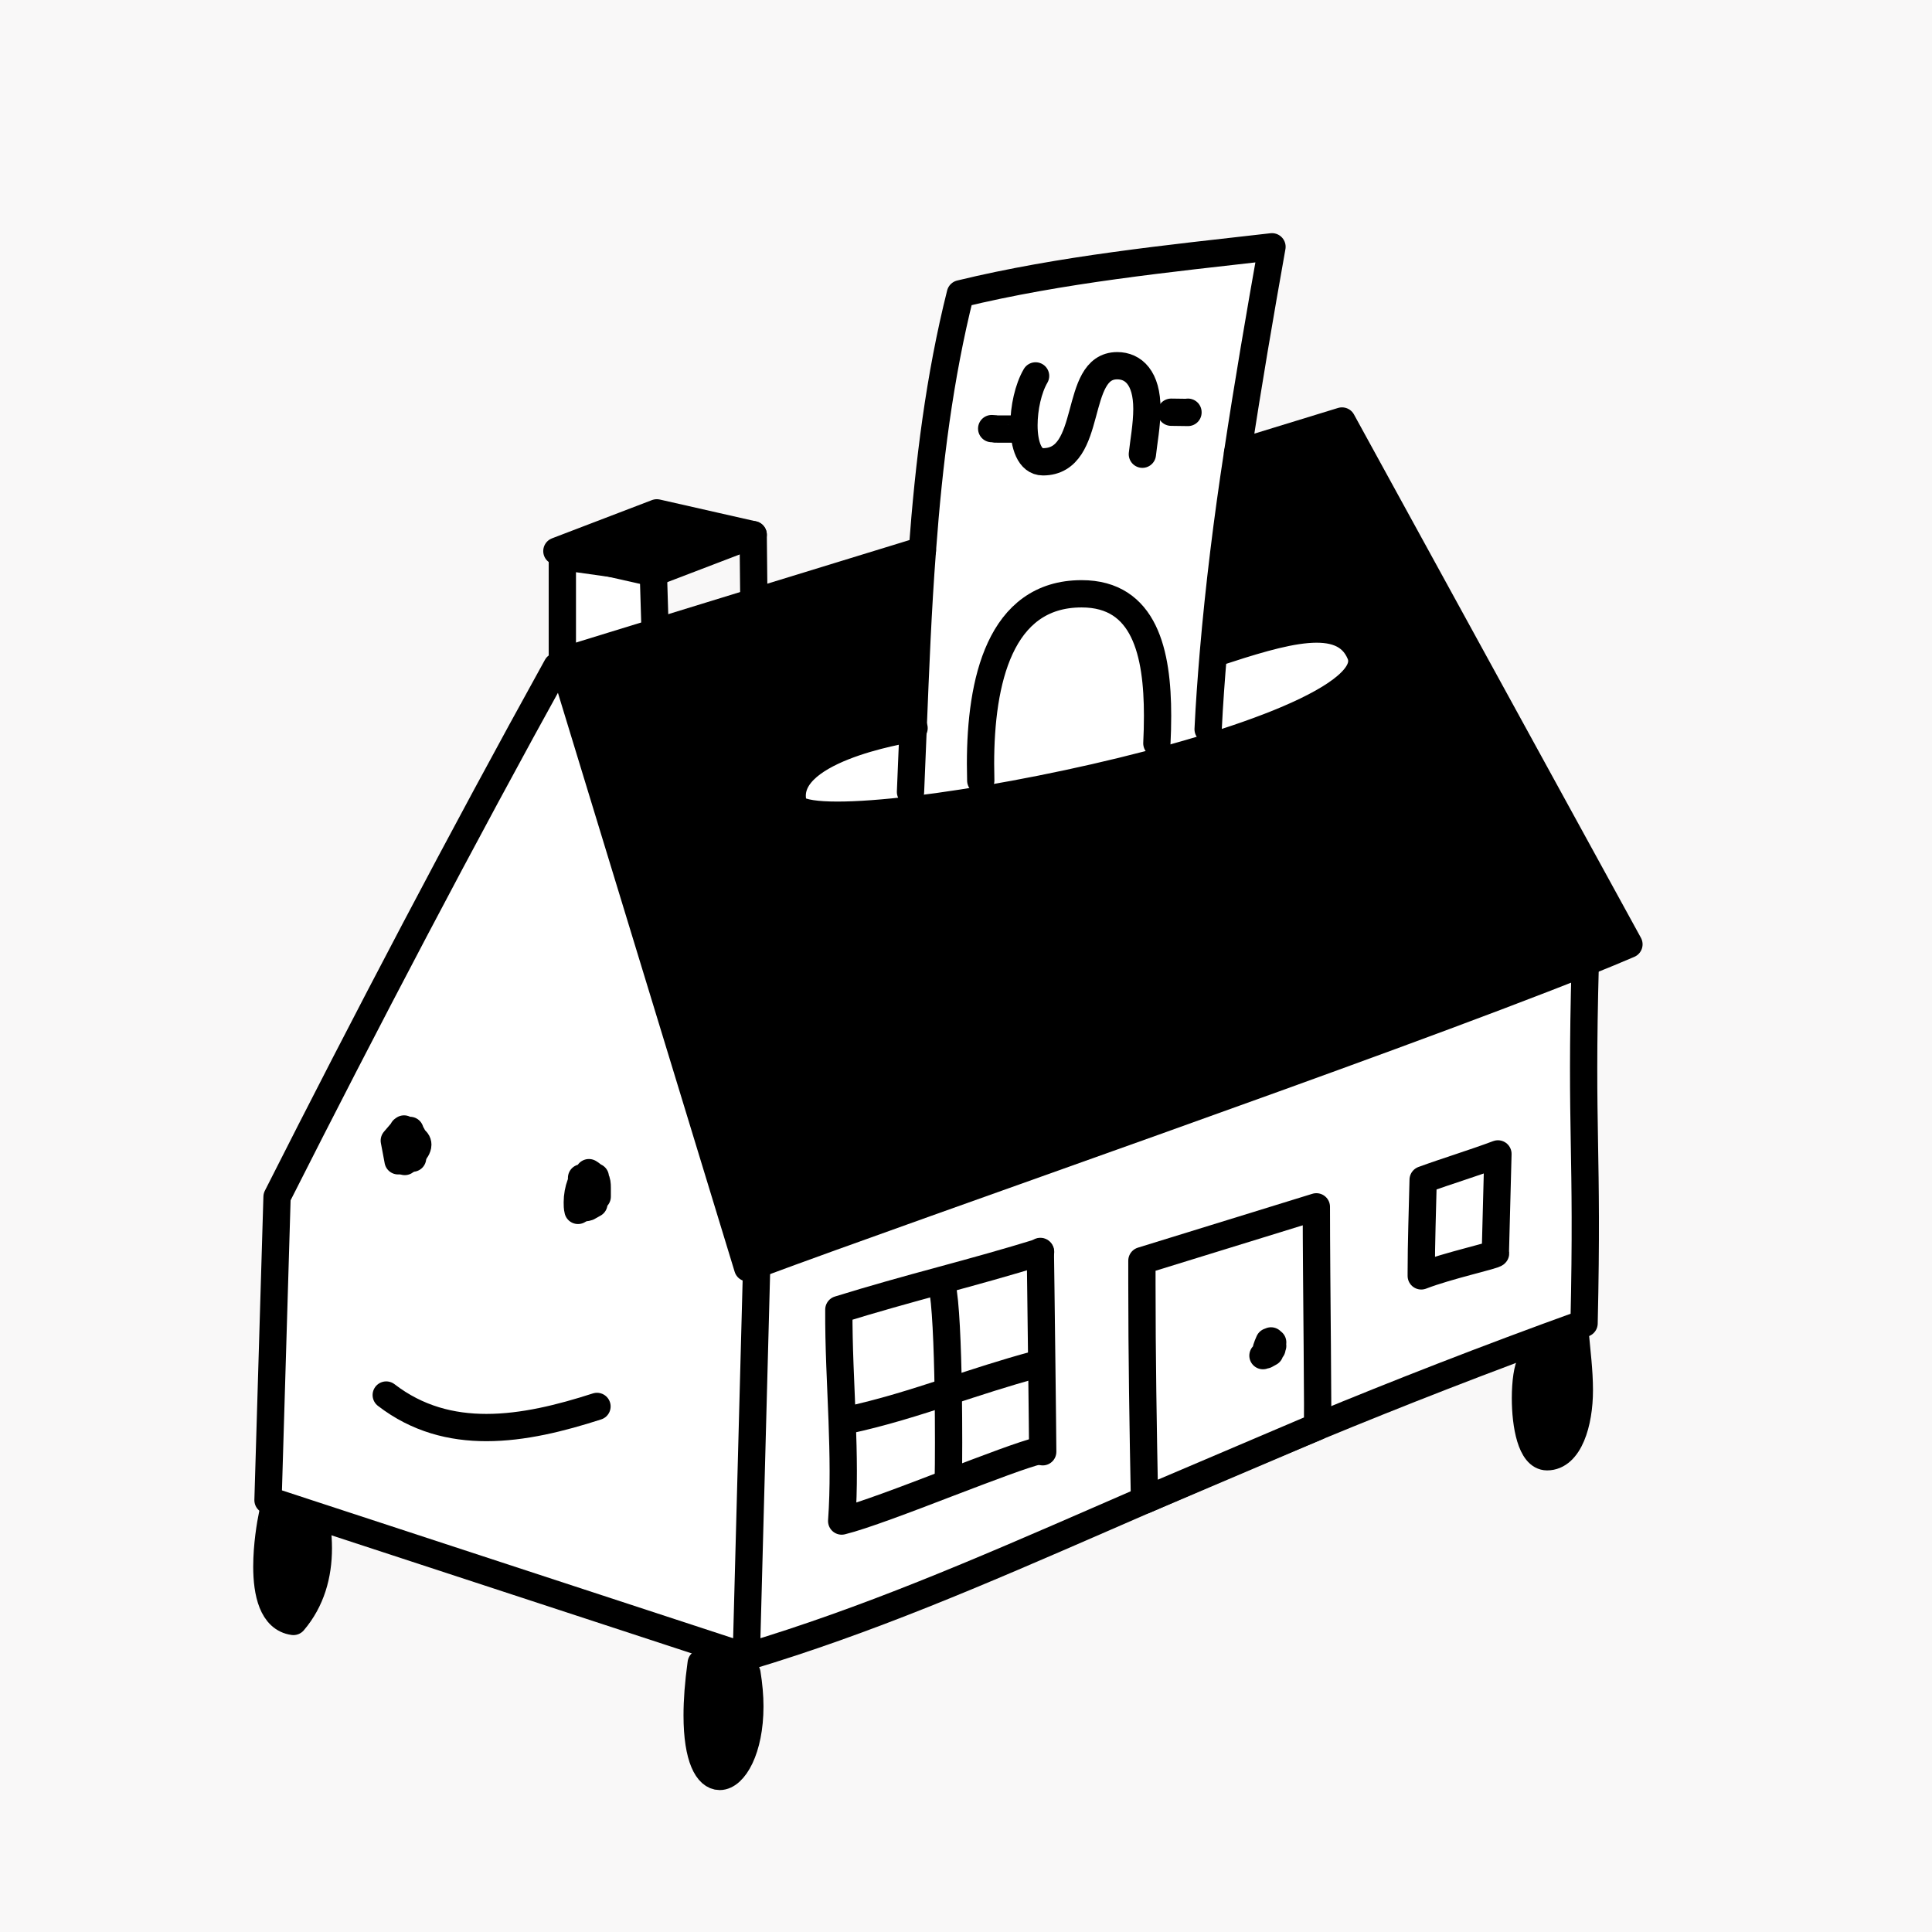 <svg width="58" height="58" viewBox="0 0 58 58" fill="none" xmlns="http://www.w3.org/2000/svg">
<rect width="58" height="58" fill="#CACACA"/>
<g id="Desktop">
<path d="M-362 -5778C-362 -5779.1 -361.105 -5780 -360 -5780H1276C1277.1 -5780 1278 -5779.1 1278 -5778V3276C1278 3277.1 1277.1 3278 1276 3278H-360C-361.105 3278 -362 3277.1 -362 3276V-5778Z" fill="#DFDFDF"/>
<g id="Desktop_2" clip-path="url(#clip0_1_2)">
<rect width="1440" height="8506" transform="translate(-262 -5680)" fill="#F9F8F8"/>
<g id="Content" clip-path="url(#clip1_1_2)">
<g id="Whos a good fit">
<g id="Features List" clip-path="url(#clip2_1_2)">
<g id="1">
<g id="help-saving.svg">
<g id="help-saving.svg_2">
<g id="b">
<g id="Group">
<g id="Group_2">
<g id="Group_3">
<path id="Vector" d="M22.717 37.961C22.625 37.997 22.532 38.032 22.447 38.061L16.918 19.949L16.889 19.842L19.668 18.987L22.632 18.075L27.691 16.522C27.555 18.303 27.484 20.092 27.413 21.866C27.085 21.916 23.352 22.521 23.815 24.167C24.199 25.514 41.898 22.129 40.829 19.621C40.309 18.389 38.535 18.93 36.469 19.607H36.419C36.59 17.605 36.839 15.603 37.145 13.608L40.281 12.646L48.895 28.357C48.51 28.52 48.068 28.699 47.584 28.898C41.349 31.392 27.612 36.144 22.71 37.968L22.717 37.961Z" fill="black"/>
<path id="Vector_2" d="M31.232 37.583C30.241 37.89 29.244 38.168 28.239 38.438C27.213 38.716 26.187 39.001 25.175 39.315C25.175 40.405 25.232 41.523 25.275 42.649C25.311 43.661 25.332 44.673 25.261 45.663C25.874 45.514 27.206 45.008 28.467 44.523C29.65 44.074 30.769 43.647 31.182 43.554H31.289C31.289 43.326 31.274 42.193 31.26 40.968C31.239 39.429 31.217 37.754 31.217 37.583H31.232ZM47.591 28.891C47.448 34.106 47.676 34.448 47.555 39.728C35.471 44.089 29.693 47.551 22.404 49.739L22.717 37.954C27.612 36.13 41.356 31.378 47.591 28.884V28.891ZM44.905 37.626L44.983 34.641C44.242 34.919 43.48 35.147 42.739 35.417C42.724 36.351 42.682 37.277 42.682 38.21C42.682 38.239 42.682 38.267 42.682 38.303C43.487 37.997 44.912 37.69 44.912 37.626H44.905Z" fill="white"/>
<path id="Vector_3" d="M47.299 40.156C47.334 40.569 47.413 41.16 47.413 41.752C47.413 42.721 47.106 43.747 46.444 43.747C45.966 43.747 45.795 42.792 45.795 41.987C45.795 41.502 45.859 41.068 45.952 40.947C46.258 40.548 46.843 40.377 47.292 40.163L47.299 40.156Z" fill="black"/>
<path id="Vector_4" d="M44.976 34.641L44.898 37.626C44.898 37.683 43.473 37.99 42.667 38.303C42.667 38.275 42.667 38.246 42.667 38.211C42.667 37.277 42.703 36.351 42.724 35.417C43.465 35.147 44.228 34.919 44.969 34.641H44.976Z" fill="white"/>
<path id="Vector_5" d="M37.146 13.608C36.846 15.603 36.59 17.605 36.419 19.607H36.469C38.542 18.937 40.309 18.396 40.829 19.628C41.891 22.137 24.192 25.521 23.815 24.174C23.345 22.521 27.078 21.923 27.413 21.873C27.484 20.099 27.555 18.303 27.691 16.529C27.883 13.921 28.204 11.335 28.831 8.834C31.852 8.1 35.065 7.78 38.186 7.423C37.823 9.468 37.459 11.534 37.153 13.615L37.146 13.608Z" fill="white"/>
<path id="Vector_6" d="M31.302 43.554H31.196C30.775 43.647 29.657 44.074 28.481 44.523V44.495C28.488 43.882 28.495 42.827 28.481 41.773C29.315 41.502 30.17 41.217 31.096 40.968H31.288C31.302 42.186 31.317 43.319 31.317 43.547L31.302 43.554Z" fill="white"/>
<path id="Vector_7" d="M31.274 40.968H31.082C30.156 41.217 29.308 41.495 28.467 41.773C28.446 40.405 28.389 39.03 28.282 38.609L28.232 38.438C29.229 38.168 30.234 37.89 31.224 37.584C31.224 37.755 31.253 39.429 31.267 40.968H31.274Z" fill="white"/>
<path id="Vector_8" d="M28.467 44.495V44.523C27.213 45.008 25.881 45.514 25.268 45.663C25.339 44.673 25.318 43.661 25.282 42.649H25.418C26.486 42.414 27.47 42.101 28.474 41.773C28.489 42.827 28.489 43.882 28.474 44.495H28.467Z" fill="white"/>
<path id="Vector_9" d="M28.468 41.773C27.463 42.101 26.473 42.414 25.411 42.642H25.276C25.233 41.524 25.169 40.405 25.176 39.315C26.188 39.001 27.214 38.716 28.24 38.438L28.29 38.609C28.396 39.03 28.453 40.405 28.475 41.773H28.468Z" fill="white"/>
<path id="Vector_10" d="M12.358 34.078C12.343 34.028 12.329 33.985 12.308 33.935C12.251 33.935 12.194 33.921 12.137 33.914C12.137 33.907 12.13 33.9 12.123 33.893C12.123 33.893 12.108 33.907 12.108 33.914H12.101C12.101 33.914 12.087 33.936 12.08 33.95C11.994 34.05 11.916 34.142 11.83 34.242C11.866 34.441 11.909 34.648 11.944 34.847C11.994 34.84 12.044 34.826 12.101 34.819C12.115 34.833 12.13 34.847 12.151 34.862C12.172 34.847 12.201 34.819 12.229 34.798C12.279 34.791 12.329 34.776 12.379 34.769C12.379 34.719 12.386 34.676 12.393 34.634C12.472 34.541 12.543 34.441 12.543 34.349C12.543 34.278 12.5 34.206 12.386 34.156C12.379 34.128 12.372 34.106 12.365 34.071L12.358 34.078ZM17.851 35.332L17.481 35.361V35.524L17.459 35.553C17.459 35.553 17.445 35.539 17.431 35.539C17.367 35.71 17.331 35.902 17.331 36.087C17.331 36.166 17.331 36.251 17.352 36.33C17.424 36.287 17.488 36.251 17.552 36.208C17.566 36.223 17.58 36.237 17.602 36.251C17.616 36.223 17.63 36.187 17.644 36.159H17.659C17.659 36.159 17.659 36.215 17.659 36.244C17.716 36.208 17.78 36.18 17.837 36.144C17.837 36.109 17.837 36.08 17.837 36.044H17.844C17.844 36.044 17.844 36.009 17.844 35.995C17.858 35.995 17.88 35.98 17.894 35.98V35.945L17.951 35.931V35.859C17.951 35.781 17.951 35.717 17.951 35.66C17.951 35.553 17.944 35.474 17.901 35.396C17.901 35.375 17.901 35.353 17.901 35.339C17.887 35.339 17.872 35.339 17.858 35.339L17.851 35.332ZM22.717 37.961L22.404 49.746L8.054 45.043L8.325 35.938C10.983 30.679 13.875 25.165 16.725 20.013L16.918 19.956L22.447 38.068C22.532 38.032 22.625 38.004 22.717 37.968V37.961Z" fill="white"/>
<path id="Vector_11" d="M22.425 50.23C22.482 50.586 22.511 50.914 22.511 51.221C22.511 52.517 22.034 53.322 21.606 53.322C21.25 53.322 20.929 52.774 20.929 51.491C20.929 51.057 20.965 50.537 21.05 49.924C21.065 49.931 21.072 49.945 21.086 49.945C21.521 50.116 21.962 50.159 22.425 50.223V50.23Z" fill="black"/>
<path id="Vector_12" d="M19.611 17.092L19.668 18.987L16.882 19.842V16.707L19.611 17.092Z" fill="white"/>
<path id="Vector_13" d="M9.522 45.877C9.55 46.076 9.557 46.276 9.557 46.475C9.557 47.281 9.344 48.05 8.809 48.677C8.175 48.584 8.011 47.815 8.011 47.031C8.011 46.397 8.118 45.756 8.182 45.456C8.196 45.456 8.196 45.471 8.211 45.478C8.624 45.692 9.08 45.749 9.522 45.877Z" fill="black"/>
</g>
<g id="Group_4">
<path id="Vector_14" d="M47.591 28.791C47.591 28.791 47.591 28.863 47.591 28.891C47.448 34.106 47.676 34.449 47.555 39.728C35.471 44.089 29.693 47.551 22.404 49.739L22.717 37.954V37.84" stroke="black" stroke-width="0.819" stroke-linecap="round" stroke-linejoin="round"/>
<path id="Vector_15" d="M27.691 16.522L22.632 18.075L19.668 18.987L16.889 19.842L16.918 19.949L22.447 38.061C22.532 38.025 22.625 37.997 22.717 37.961C27.612 36.137 41.356 31.385 47.591 28.891C48.075 28.699 48.517 28.513 48.902 28.349L40.288 12.639L37.153 13.601" stroke="black" stroke-width="0.819" stroke-linecap="round" stroke-linejoin="round"/>
<path id="Vector_16" d="M16.718 20.006C13.867 25.158 10.975 30.672 8.317 35.931L8.046 45.036L22.396 49.739" stroke="black" stroke-width="0.819" stroke-linecap="round" stroke-linejoin="round"/>
<path id="Vector_17" d="M27.441 21.859H27.42C27.092 21.916 23.358 22.514 23.822 24.167C24.206 25.514 41.905 22.129 40.836 19.621C40.316 18.389 38.542 18.93 36.475 19.607" stroke="black" stroke-width="0.819" stroke-linecap="round" stroke-linejoin="round"/>
<path id="Vector_18" d="M36.269 21.894C36.305 21.132 36.362 20.37 36.426 19.6C36.597 17.598 36.846 15.596 37.153 13.601C37.466 11.527 37.822 9.454 38.186 7.409C35.065 7.765 31.852 8.086 28.831 8.82C28.204 11.314 27.883 13.907 27.691 16.515C27.555 18.296 27.484 20.085 27.413 21.859C27.384 22.5 27.363 23.134 27.334 23.775" stroke="black" stroke-width="0.819" stroke-linecap="round" stroke-linejoin="round"/>
<path id="Vector_19" d="M29.443 23.433C29.443 23.262 29.436 23.098 29.436 22.927C29.436 20.476 30.006 17.826 32.471 17.826C34.367 17.826 34.751 19.6 34.751 21.488C34.751 21.766 34.744 22.044 34.73 22.315" stroke="black" stroke-width="0.819" stroke-linecap="round" stroke-linejoin="round"/>
<path id="Vector_20" d="M29.771 12.867C30.006 12.874 29.742 12.881 29.978 12.881C30.163 12.881 30.341 12.881 30.526 12.881" stroke="black" stroke-width="0.819" stroke-linecap="round" stroke-linejoin="round"/>
<path id="Vector_21" d="M31.089 11.285C30.868 11.663 30.74 12.247 30.74 12.767C30.74 13.358 30.911 13.864 31.31 13.864C32.863 13.864 32.193 10.979 33.54 10.979C34.024 10.979 34.431 11.342 34.431 12.275C34.431 12.76 34.331 13.287 34.295 13.636" stroke="black" stroke-width="0.819" stroke-linecap="round" stroke-linejoin="round"/>
<path id="Vector_22" d="M35.158 12.375C35.329 12.375 35.5 12.382 35.664 12.382C35.749 12.382 35.585 12.382 35.664 12.375" stroke="black" stroke-width="0.819" stroke-linecap="round" stroke-linejoin="round"/>
<path id="Vector_23" d="M19.668 18.987L19.611 17.092L16.882 16.707V19.842" stroke="black" stroke-width="0.819" stroke-linecap="round" stroke-linejoin="round"/>
<path id="Vector_24" d="M22.611 16.052L22.632 18.075" stroke="black" stroke-width="0.819" stroke-linecap="round" stroke-linejoin="round"/>
<path id="Vector_25" d="M12.136 34.078H12.037C12.023 34.114 12.008 34.157 12.001 34.192C11.966 34.306 11.937 34.406 11.937 34.498C11.937 34.612 11.98 34.719 12.101 34.826C12.115 34.84 12.129 34.855 12.151 34.869C12.172 34.855 12.201 34.826 12.229 34.805C12.279 34.762 12.343 34.705 12.393 34.648C12.471 34.556 12.543 34.456 12.543 34.363C12.543 34.292 12.5 34.221 12.386 34.171C12.379 34.171 12.364 34.164 12.35 34.157" stroke="black" stroke-width="0.819" stroke-linecap="round" stroke-linejoin="round"/>
<path id="Vector_26" d="M17.765 35.745C17.765 35.745 17.744 35.731 17.737 35.731C17.708 35.717 17.687 35.703 17.658 35.681C17.594 35.646 17.537 35.603 17.473 35.567C17.473 35.567 17.459 35.567 17.459 35.56M17.459 35.56C17.452 35.56 17.445 35.546 17.43 35.546C17.366 35.717 17.331 35.909 17.331 36.094C17.331 36.173 17.331 36.258 17.352 36.337C17.423 36.294 17.487 36.258 17.551 36.216C17.58 36.201 17.616 36.18 17.644 36.159H17.658C17.715 36.116 17.772 36.08 17.829 36.045H17.836C17.836 36.045 17.836 36.009 17.836 35.995V35.952C17.822 35.76 17.808 35.567 17.794 35.382C17.708 35.396 17.623 35.41 17.537 35.425C17.516 35.46 17.494 35.496 17.473 35.525L17.459 35.553C17.373 35.696 17.352 35.781 17.352 35.945C17.352 36.002 17.352 36.073 17.352 36.159C17.395 36.144 17.437 36.13 17.473 36.116C17.53 36.094 17.594 36.073 17.651 36.052C17.658 36.052 17.673 36.045 17.68 36.045C17.722 36.03 17.772 36.016 17.815 35.995H17.822C17.822 35.995 17.858 35.98 17.872 35.973V35.938M17.459 35.56C17.459 35.553 17.459 35.525 17.459 35.525V35.361L17.829 35.332C17.844 35.332 17.858 35.332 17.872 35.332C17.872 35.346 17.872 35.368 17.872 35.389C17.872 35.574 17.872 35.752 17.872 35.938M17.459 35.56L17.445 35.988C17.445 35.988 17.445 36.03 17.445 36.052C17.516 36.03 17.587 36.016 17.651 35.995C17.665 35.995 17.687 35.988 17.701 35.98C17.737 35.973 17.772 35.959 17.808 35.952H17.815C17.815 35.952 17.851 35.938 17.872 35.938M17.872 35.938L17.929 35.923V35.852C17.929 35.774 17.929 35.71 17.929 35.653C17.929 35.546 17.922 35.468 17.879 35.389C17.872 35.368 17.858 35.353 17.836 35.332C17.801 35.289 17.751 35.247 17.68 35.204" stroke="black" stroke-width="0.819" stroke-linecap="round" stroke-linejoin="round"/>
<path id="Vector_27" d="M17.758 35.66C17.758 35.66 17.744 35.688 17.744 35.703M17.744 35.703V35.724C17.701 35.817 17.679 35.902 17.665 35.995V36.052C17.665 36.052 17.651 36.094 17.651 36.116C17.651 36.123 17.651 36.13 17.651 36.144C17.651 36.173 17.651 36.208 17.651 36.237C17.708 36.201 17.772 36.173 17.829 36.137C17.829 36.102 17.829 36.073 17.829 36.037V35.952C17.815 35.902 17.808 35.852 17.793 35.809C17.793 35.788 17.779 35.76 17.765 35.738C17.765 35.738 17.751 35.71 17.744 35.703ZM17.744 35.703C17.729 35.681 17.715 35.66 17.694 35.638C17.679 35.653 17.672 35.667 17.658 35.674C17.558 35.781 17.473 35.881 17.459 35.988C17.459 36.002 17.459 36.009 17.459 36.023C17.459 36.03 17.459 36.045 17.459 36.052C17.459 36.073 17.466 36.094 17.48 36.116C17.494 36.144 17.515 36.173 17.551 36.208C17.565 36.223 17.58 36.237 17.601 36.251C17.615 36.223 17.63 36.187 17.644 36.159C17.644 36.151 17.651 36.137 17.658 36.123L17.694 36.045L17.722 35.988L17.8 35.817L17.822 35.774C17.822 35.774 17.793 35.76 17.779 35.745" stroke="black" stroke-width="0.819" stroke-linecap="round" stroke-linejoin="round"/>
<path id="Vector_28" d="M12.357 34.078C12.343 34.028 12.329 33.985 12.308 33.936C12.251 33.936 12.194 33.921 12.137 33.914C12.122 33.914 12.115 33.914 12.108 33.914H12.101C12.101 33.914 12.087 33.936 12.08 33.95C12.037 34.035 12.008 34.114 12.001 34.185C12.001 34.221 11.994 34.256 11.994 34.292C11.994 34.427 12.03 34.555 12.065 34.734C12.158 34.712 12.243 34.691 12.336 34.662C12.329 34.406 12.279 34.135 12.144 33.914C12.144 33.907 12.137 33.9 12.13 33.893C12.13 33.893 12.115 33.907 12.115 33.914C12.108 33.928 12.094 33.936 12.087 33.95C12.001 34.05 11.923 34.142 11.837 34.242C11.873 34.441 11.916 34.648 11.951 34.848C12.001 34.84 12.051 34.826 12.108 34.819C12.151 34.812 12.194 34.805 12.236 34.798C12.286 34.791 12.336 34.776 12.386 34.769C12.386 34.719 12.393 34.677 12.4 34.634C12.415 34.513 12.422 34.441 12.422 34.37C12.422 34.306 12.415 34.242 12.393 34.156C12.386 34.128 12.379 34.107 12.372 34.071" stroke="black" stroke-width="0.819" stroke-linecap="round" stroke-linejoin="round"/>
<path id="Vector_29" d="M11.595 41.88C12.529 42.599 13.555 42.856 14.602 42.856C15.706 42.856 16.839 42.571 17.922 42.222" stroke="black" stroke-width="0.819" stroke-linecap="round" stroke-linejoin="round"/>
<path id="Vector_30" d="M31.189 43.554C30.769 43.647 29.65 44.074 28.474 44.523C27.213 45.008 25.881 45.514 25.268 45.663C25.339 44.673 25.318 43.661 25.282 42.649C25.24 41.531 25.176 40.405 25.183 39.315C26.194 39.001 27.22 38.716 28.246 38.438C29.244 38.168 30.249 37.89 31.239 37.584" stroke="black" stroke-width="0.819" stroke-linecap="round" stroke-linejoin="round"/>
<path id="Vector_31" d="M31.232 37.569V37.584C31.232 37.755 31.26 39.429 31.275 40.968C31.289 42.186 31.303 43.326 31.303 43.547V43.583" stroke="black" stroke-width="0.819" stroke-linecap="round" stroke-linejoin="round"/>
<path id="Vector_32" d="M25.411 42.642C26.479 42.414 27.463 42.101 28.467 41.773C29.301 41.502 30.156 41.217 31.082 40.968" stroke="black" stroke-width="0.819" stroke-linecap="round" stroke-linejoin="round"/>
<path id="Vector_33" d="M28.282 38.61C28.389 39.03 28.446 40.405 28.467 41.773C28.481 42.828 28.481 43.882 28.467 44.495" stroke="black" stroke-width="0.819" stroke-linecap="round" stroke-linejoin="round"/>
<path id="Vector_34" d="M44.898 37.627C44.898 37.684 43.473 37.99 42.667 38.303C42.667 38.275 42.667 38.246 42.667 38.211C42.667 37.277 42.703 36.351 42.724 35.418C43.465 35.147 44.228 34.919 44.969 34.641L44.891 37.627H44.898Z" stroke="black" stroke-width="0.819" stroke-linecap="round" stroke-linejoin="round"/>
<path id="Vector_35" d="M21.086 49.953C21.086 49.953 21.065 49.938 21.05 49.931C20.965 50.544 20.929 51.057 20.929 51.499C20.929 52.781 21.25 53.33 21.606 53.33C22.034 53.33 22.511 52.517 22.511 51.228C22.511 50.922 22.482 50.594 22.425 50.237C21.962 50.173 21.521 50.131 21.086 49.96V49.953Z" stroke="black" stroke-width="0.819" stroke-linecap="round" stroke-linejoin="round"/>
<path id="Vector_36" d="M8.211 45.478C8.211 45.478 8.196 45.464 8.182 45.457C8.118 45.756 8.011 46.397 8.011 47.031C8.011 47.815 8.182 48.592 8.809 48.677C9.344 48.05 9.557 47.281 9.557 46.476C9.557 46.276 9.543 46.077 9.522 45.877C9.073 45.749 8.624 45.692 8.211 45.478Z" stroke="black" stroke-width="0.819" stroke-linecap="round" stroke-linejoin="round"/>
<path id="Vector_37" d="M45.952 40.932C45.859 41.061 45.795 41.488 45.795 41.973C45.795 42.778 45.966 43.733 46.444 43.733C47.106 43.733 47.413 42.714 47.413 41.738C47.413 41.153 47.334 40.555 47.299 40.142C46.843 40.348 46.258 40.519 45.959 40.925L45.952 40.932Z" stroke="black" stroke-width="0.819" stroke-linecap="round" stroke-linejoin="round"/>
</g>
</g>
<path id="Vector_38" d="M39.518 36.23L34.281 37.847C34.281 38.068 34.281 38.296 34.281 38.517C34.281 40.697 34.316 42.863 34.359 45.036L39.546 42.828C39.582 42.935 39.518 38.446 39.518 36.23Z" fill="white" stroke="black" stroke-width="0.819" stroke-linecap="round" stroke-linejoin="round"/>
<path id="Vector_39" d="M38.207 40.405L37.915 40.697L38.185 40.49L38.207 40.298L38.1 40.277C38.021 40.462 38 40.505 37.993 40.676L38.121 40.605C38.143 40.476 38.157 40.377 38.157 40.255" stroke="black" stroke-width="0.819" stroke-linecap="round" stroke-linejoin="round"/>
<path id="Vector_40" d="M16.718 16.544L19.718 15.396L22.611 16.052L19.611 17.199L16.718 16.544Z" fill="black" stroke="black" stroke-width="0.819" stroke-linecap="round" stroke-linejoin="round"/>
</g>
</g>
</g>
</g>
</g>
</g>
</g>
</g>
</g>
<path d="M-360 -5779H1276V-5781H-360V-5779ZM1277 -5778V3276H1279V-5778H1277ZM1276 3277H-360V3279H1276V3277ZM-361 3276V-5778H-363V3276H-361ZM-360 3277C-360.552 3277 -361 3276.55 -361 3276H-363C-363 3277.66 -361.657 3279 -360 3279V3277ZM1277 3276C1277 3276.55 1276.55 3277 1276 3277V3279C1277.66 3279 1279 3277.66 1279 3276H1277ZM1276 -5779C1276.55 -5779 1277 -5778.55 1277 -5778H1279C1279 -5779.66 1277.66 -5781 1276 -5781V-5779ZM-360 -5781C-361.657 -5781 -363 -5779.66 -363 -5778H-361C-361 -5778.55 -360.552 -5779 -360 -5779V-5781Z" fill="black" fill-opacity="0.1"/>
</g>
<defs>
<clipPath id="clip0_1_2">
<rect width="1440" height="8506" fill="white" transform="translate(-262 -5680)"/>
</clipPath>
<clipPath id="clip1_1_2">
<rect width="1440" height="8574" fill="white" transform="translate(-262 -5680)"/>
</clipPath>
<clipPath id="clip2_1_2">
<rect width="1214" height="506.25" fill="white" transform="translate(-149 0.272)"/>
</clipPath>
</defs>
</svg>
